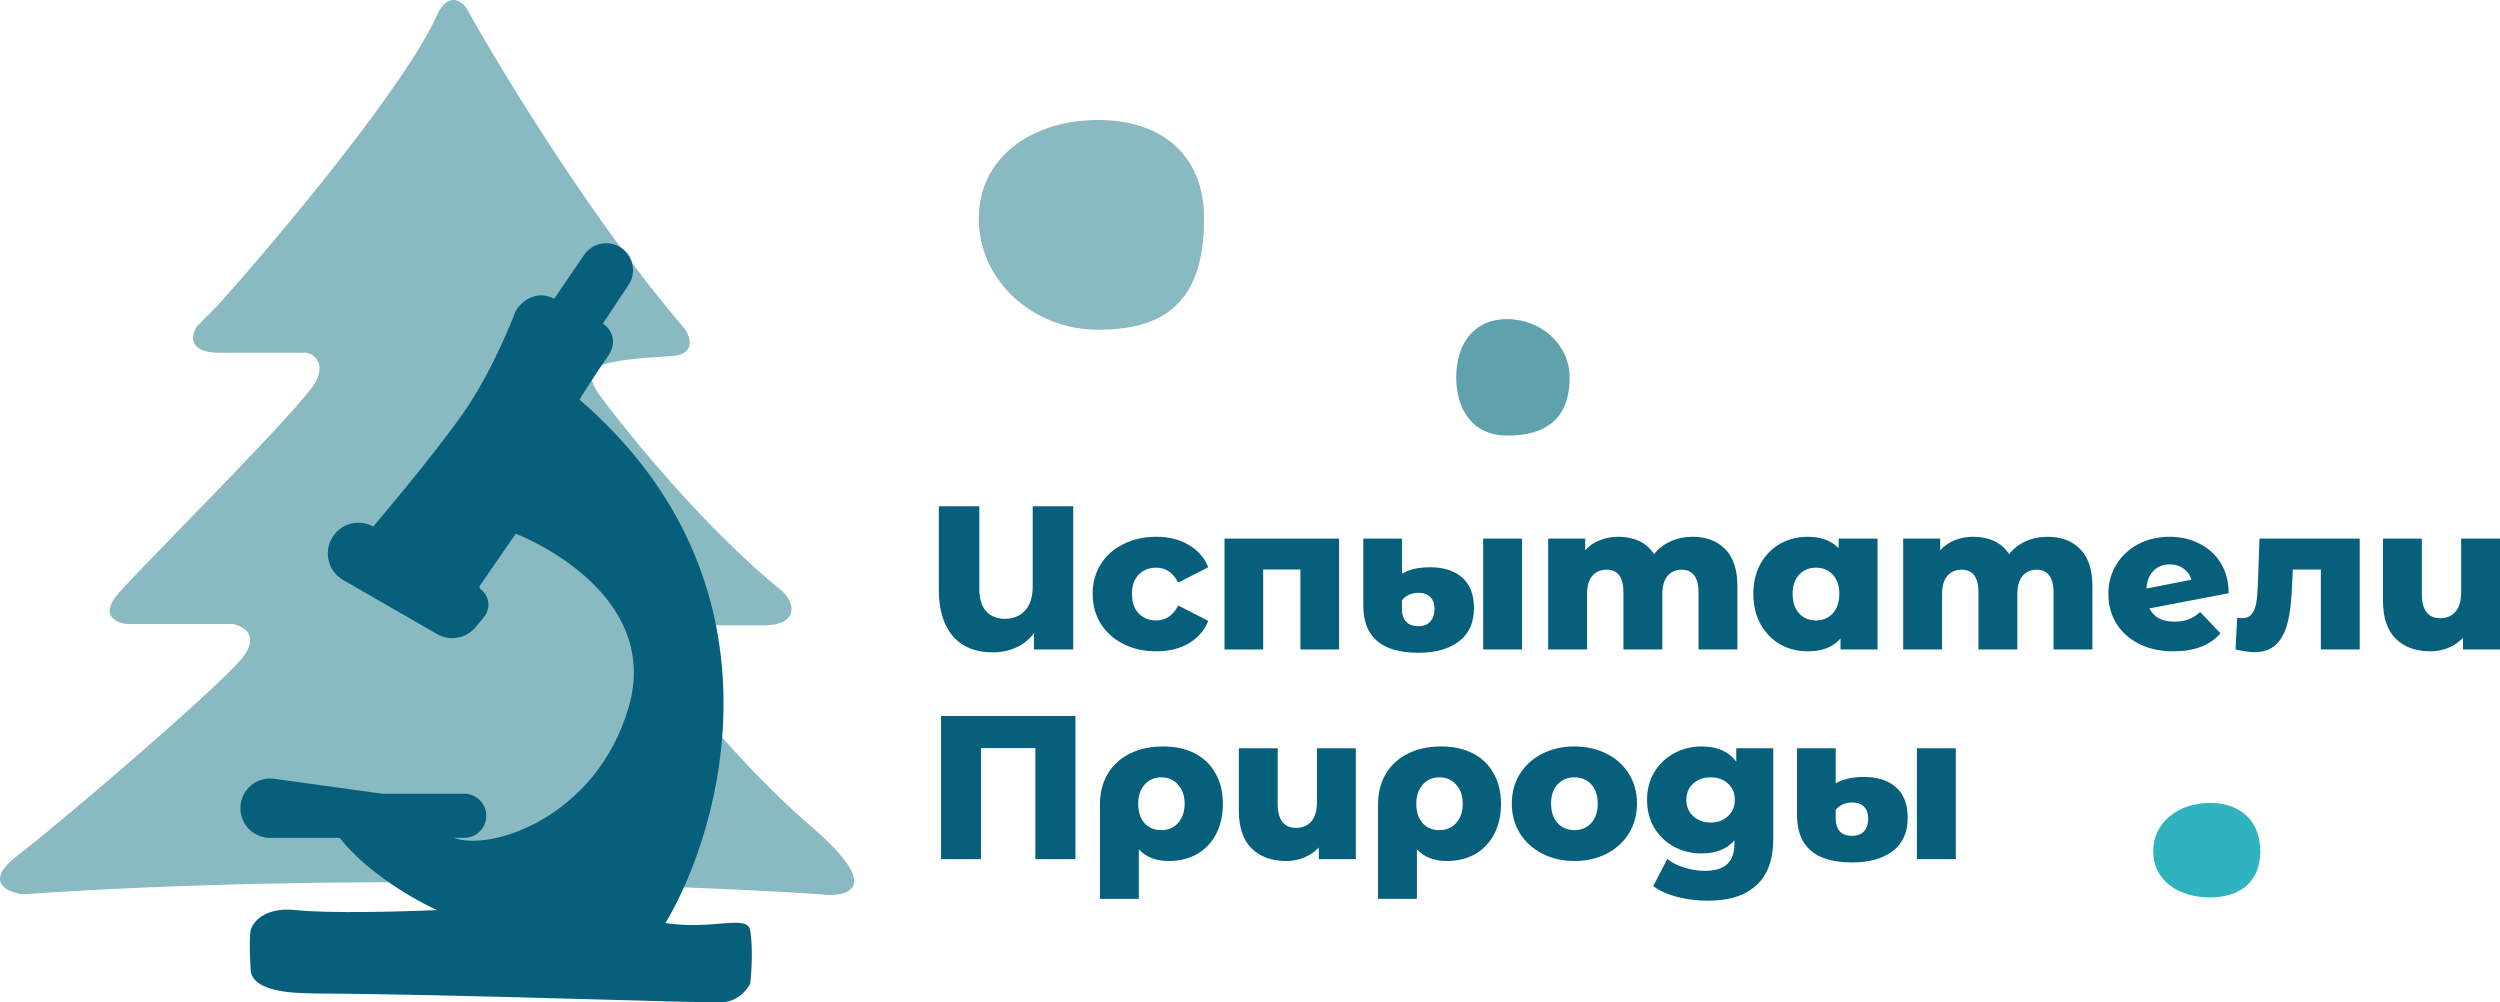 <?xml version="1.0" encoding="UTF-8"?> <svg xmlns="http://www.w3.org/2000/svg" width="10000" height="4010" viewBox="0 0 10000 4010" fill="none"><path d="M1751.05 54.177C1622.45 343.623 1114.33 949.175 876.349 1215.77L786.516 1306.23C737.343 1393.83 825.916 1412.55 876.349 1410.97H1226.23C1254.6 1417.32 1301.88 1449.05 1264.06 1525.22C1216.78 1620.44 573.75 2258.36 474.459 2372.61C395.026 2464.02 466.579 2493.22 512.284 2496.39H933.088C974.065 2504.32 1039 2542.09 970.913 2629.69C885.806 2739.18 247.508 3286.65 72.567 3419.95C-67.385 3526.59 26.862 3569.12 91.48 3577.05C1362.4 3489.46 2745.54 3540.55 3278.24 3577.05C3388.56 3591.33 3537.34 3558.01 3249.87 3310.46C2962.4 3062.91 2701.41 2734.42 2606.85 2601.12C2587.93 2521.15 2633.64 2501.15 2658.85 2501.15H3070.2C3207.32 2491.63 3169.49 2397.48 3126.94 2363.09C2820.56 2115.54 2507.55 1729.93 2389.35 1568.07C2351.53 1506.18 2362.77 1482.69 2389.35 1468.1C2441.36 1439.53 2578.48 1431.6 2668.31 1425.25C2785.57 1425.25 2764.45 1352.25 2739.23 1315.76C2376.11 893.012 2004.8 282.691 1864.53 30.374C1811.57 -34.371 1766.81 19.266 1751.05 54.177Z" fill="#89B9C1"></path><path d="M1815.28 3351.39H1856.89C1905.63 3351.39 1945.15 3311.88 1945.15 3263.13C1945.15 3214.39 1905.63 3174.88 1856.89 3174.88H1528.91L1096.46 3115.14C1025.12 3105.28 961.519 3160.7 961.519 3232.71C961.519 3298.26 1014.66 3351.39 1080.21 3351.39H1358.34C1469.93 3492.61 1664.57 3602.93 1747.94 3640.45C1613.27 3646.33 1312.16 3654.57 1185.18 3640.45C1058.2 3626.32 1010.42 3688.99 1002.4 3722.09C999.999 3733.12 996.632 3779.9 1002.4 3878.75C1008.18 3977.6 1212.44 3971.76 1257.33 3973.97C1814.48 3976.17 2831.14 4014.22 2892.71 4008.93C2954.28 4003.63 2990.51 3956.71 3000.93 3933.91C3005.74 3897.87 3012.48 3789.16 3000.93 3722.09C2989.39 3655.01 2852.27 3722.09 2661.85 3692.05C2892.72 3307.24 3163.81 2325.63 2317.92 1598.52C2336.36 1568.37 2384.78 1491.73 2430.95 1426.42C2477.13 1361.1 2437.37 1310.94 2411.71 1294.03L2514.26 1139.46C2549.44 1086.44 2530.97 1014.63 2474.58 985.153C2426.39 959.969 2366.97 974.835 2336.33 1019.75L2216.91 1194.73C2139.95 1155.9 2082.23 1210.91 2062.99 1243.28C2062.99 1243.28 1976.69 1476.27 1851.36 1654.7C1726.03 1833.12 1493.02 2106.01 1493.02 2106.01L1492.09 2105.51C1441.89 2078.65 1379.81 2089.81 1342.11 2132.47C1290.68 2190.68 1305.59 2281.45 1372.91 2320.21L1748.22 2536.29C1799.3 2565.7 1864.16 2554.23 1902.01 2509.05L1935.3 2469.31C1964.33 2434.66 1957.75 2383.54 1923 2356.95C1918.34 2353.38 1916.75 2346.77 1920.09 2341.94L2062.99 2134.69C2062.99 2134.69 2652.62 2358.06 2514.26 2830.19C2386.26 3267.01 1965.99 3407.29 1815.28 3351.39Z" fill="#06607B"></path><path d="M6278.6 1509.43C6278.6 1638.06 6221.97 1742.34 6028.61 1742.34C5890.54 1742.34 5824.9 1638.06 5824.9 1509.43C5824.9 1380.8 5890.54 1276.53 6028.61 1276.53C6166.68 1276.53 6278.6 1380.8 6278.6 1509.43Z" fill="#5FA2AD"></path><path d="M9041.3 3405.22C9041.3 3522.16 8965.54 3589.73 8840.02 3589.73C8714.51 3589.73 8612.76 3522.16 8612.76 3405.22C8612.76 3288.29 8714.51 3211.64 8840.02 3211.64C8965.54 3211.64 9041.3 3288.29 9041.3 3405.22Z" fill="#2FB3BF"></path><path d="M4816.44 874.227C4816.44 1210.98 4655.89 1318.87 4392.3 1318.87C4128.72 1318.87 3915.04 1119.79 3915.04 874.227C3915.04 628.658 4128.72 479.999 4392.3 479.999C4655.89 479.999 4816.44 628.658 4816.44 874.227Z" fill="#89B9C1"></path><path d="M4292.88 2025.17V2597.95H4135.76V2532.49C4117.21 2557.58 4093.75 2576.68 4065.39 2589.77C4037.02 2602.86 4005.1 2609.41 3969.64 2609.41C3902 2609.41 3849.35 2587.86 3811.71 2544.76C3774.07 2501.12 3755.24 2439.21 3755.24 2359.02V2025.17H3917.27V2354.11C3917.27 2394.48 3926.27 2424.75 3944.28 2444.94C3962.82 2465.12 3987.92 2475.21 4019.56 2475.21C4052.84 2475.21 4079.57 2464.3 4099.76 2442.48C4120.49 2420.66 4130.85 2388.48 4130.85 2345.93V2025.17H4292.88Z" fill="#06607B"></path><path d="M4625.13 2605.31C4576.03 2605.31 4532.11 2595.49 4493.38 2575.86C4454.64 2556.22 4424.37 2528.94 4402.54 2494.03C4381.27 2459.12 4370.63 2419.57 4370.63 2375.39C4370.63 2331.2 4381.27 2291.92 4402.54 2257.56C4424.37 2222.64 4454.64 2195.64 4493.38 2176.55C4532.11 2156.91 4576.03 2147.09 4625.13 2147.09C4675.32 2147.09 4718.69 2158 4755.24 2179.82C4791.79 2201.1 4817.7 2230.83 4832.98 2269.01L4712.69 2330.38C4692.5 2290.56 4663.04 2270.65 4624.31 2270.65C4596.48 2270.65 4573.3 2279.92 4554.75 2298.47C4536.75 2317.02 4527.75 2342.66 4527.75 2375.39C4527.75 2408.66 4536.75 2434.84 4554.75 2453.94C4573.3 2472.48 4596.48 2481.76 4624.31 2481.76C4663.04 2481.76 4692.5 2461.85 4712.69 2422.03L4832.98 2483.39C4817.7 2521.58 4791.79 2551.58 4755.24 2573.4C4718.69 2594.68 4675.32 2605.31 4625.13 2605.31Z" fill="#06607B"></path><path d="M5356.26 2154.46V2597.95H5201.6V2278.01H5052.67V2597.95H4898.01V2154.46H5356.26Z" fill="#06607B"></path><path d="M5673.32 2611.04C5526.57 2611.04 5453.2 2548.04 5453.2 2422.03V2154.46H5607.86V2295.2C5619.31 2287.56 5634.59 2281.29 5653.68 2276.38C5673.32 2271.47 5695.69 2269.01 5720.78 2269.01C5775.34 2269.01 5818.16 2282.92 5849.26 2310.74C5880.36 2338.02 5895.9 2378.66 5895.9 2432.66C5895.9 2491.03 5875.72 2535.49 5835.35 2566.04C5795.52 2596.04 5741.52 2611.04 5673.32 2611.04ZM5932.73 2154.46H6088.21V2597.95H5932.73V2154.46ZM5673.32 2504.67C5694.6 2504.67 5710.69 2498.4 5721.6 2485.85C5732.51 2473.3 5737.97 2456.66 5737.97 2435.94C5737.97 2415.75 5732.51 2399.93 5721.6 2388.48C5710.69 2377.02 5694.87 2371.29 5674.14 2371.29C5659.41 2371.29 5646.32 2374.02 5634.86 2379.48C5623.41 2384.93 5614.4 2392.3 5607.86 2401.57V2435.94C5607.86 2457.21 5613.31 2474.12 5624.22 2486.67C5635.13 2498.67 5651.5 2504.67 5673.32 2504.67Z" fill="#06607B"></path><path d="M6770.34 2147.09C6824.89 2147.09 6868.26 2163.46 6900.45 2196.19C6933.18 2228.92 6949.55 2278.29 6949.55 2344.29V2597.95H6794.07V2369.66C6794.07 2338.56 6788.07 2315.65 6776.06 2300.92C6764.61 2286.2 6748.24 2278.83 6726.97 2278.83C6703.51 2278.83 6684.69 2287.01 6670.5 2303.38C6656.32 2319.74 6649.23 2344.56 6649.23 2377.84V2597.95H6493.75V2369.66C6493.75 2309.11 6471.38 2278.83 6426.64 2278.83C6402.64 2278.83 6383.55 2287.01 6369.36 2303.38C6355.18 2319.74 6348.09 2344.56 6348.09 2377.84V2597.95H6192.61V2154.46H6340.72V2201.1C6357.09 2183.1 6376.46 2169.73 6398.82 2161C6421.74 2151.73 6446.56 2147.09 6473.29 2147.09C6504.39 2147.09 6532.21 2152.82 6556.76 2164.28C6581.31 2175.73 6601.22 2193.19 6616.49 2216.64C6633.95 2194.28 6656.05 2177.1 6682.78 2165.09C6709.51 2153.09 6738.69 2147.09 6770.34 2147.09Z" fill="#06607B"></path><path d="M7510.12 2154.46V2597.95H7362.01V2553.76C7333.1 2588.13 7289.45 2605.31 7231.08 2605.31C7190.71 2605.31 7153.89 2596.04 7120.61 2577.49C7087.88 2558.4 7061.69 2531.4 7042.05 2496.49C7022.96 2461.57 7013.41 2421.21 7013.41 2375.39C7013.41 2329.56 7022.96 2289.47 7042.05 2255.1C7061.69 2220.19 7087.88 2193.46 7120.61 2174.91C7153.89 2156.37 7190.71 2147.09 7231.08 2147.09C7283.45 2147.09 7324.64 2162.37 7354.65 2192.92V2154.46H7510.12ZM7263.81 2481.76C7291.09 2481.76 7313.46 2472.48 7330.91 2453.94C7348.37 2434.84 7357.1 2408.66 7357.1 2375.39C7357.1 2342.66 7348.37 2317.02 7330.91 2298.47C7313.46 2279.92 7291.09 2270.65 7263.81 2270.65C7236.54 2270.65 7214.17 2279.92 7196.71 2298.47C7179.25 2317.02 7170.52 2342.66 7170.52 2375.39C7170.52 2408.66 7179.25 2434.84 7196.71 2453.94C7214.17 2472.48 7236.54 2481.76 7263.81 2481.76Z" fill="#06607B"></path><path d="M8190.4 2147.09C8244.95 2147.09 8288.33 2163.46 8320.51 2196.19C8353.25 2228.92 8369.61 2278.29 8369.61 2344.29V2597.95H8214.13V2369.66C8214.13 2338.56 8208.13 2315.65 8196.13 2300.92C8184.67 2286.2 8168.31 2278.83 8147.03 2278.83C8123.57 2278.83 8104.75 2287.01 8090.57 2303.38C8076.38 2319.74 8069.29 2344.56 8069.29 2377.84V2597.95H7913.81V2369.66C7913.81 2309.11 7891.44 2278.83 7846.71 2278.83C7822.7 2278.83 7803.61 2287.01 7789.43 2303.38C7775.24 2319.74 7768.15 2344.56 7768.15 2377.84V2597.95H7612.67V2154.46H7760.78V2201.1C7777.15 2183.1 7796.52 2169.73 7818.89 2161C7841.8 2151.73 7866.62 2147.09 7893.35 2147.09C7924.45 2147.09 7952.27 2152.82 7976.82 2164.28C8001.37 2175.73 8021.28 2193.19 8036.56 2216.64C8054.01 2194.28 8076.11 2177.1 8102.84 2165.09C8129.57 2153.09 8158.76 2147.09 8190.4 2147.09Z" fill="#06607B"></path><path d="M8698.61 2486.67C8719.88 2486.67 8738.16 2483.67 8753.43 2477.67C8769.25 2471.67 8785.07 2461.85 8800.9 2448.21L8881.91 2533.31C8839.9 2581.31 8777.16 2605.31 8693.7 2605.31C8641.87 2605.31 8596.32 2595.49 8557.04 2575.86C8517.76 2556.22 8487.21 2528.94 8465.39 2494.03C8444.11 2459.12 8433.47 2419.57 8433.47 2375.39C8433.47 2331.75 8444.11 2292.74 8465.39 2258.38C8486.66 2223.46 8515.85 2196.19 8552.95 2176.55C8590.59 2156.91 8632.59 2147.09 8678.97 2147.09C8722.06 2147.09 8761.34 2156.09 8796.8 2174.1C8832.81 2191.55 8861.45 2217.46 8882.73 2251.83C8904 2285.65 8914.64 2326.02 8914.64 2372.93L8597.95 2433.48C8614.86 2468.94 8648.42 2486.67 8698.61 2486.67ZM8679.78 2257.56C8653.05 2257.56 8631.23 2266.01 8614.32 2282.92C8597.41 2299.29 8587.86 2323.02 8585.68 2354.11L8765.71 2318.93C8760.25 2300.38 8749.89 2285.65 8734.61 2274.74C8719.34 2263.28 8701.06 2257.56 8679.78 2257.56Z" fill="#06607B"></path><path d="M9438.89 2154.46V2597.95H9283.41V2278.01H9171.3L9168.03 2345.93C9165.85 2403.75 9160.12 2451.48 9150.85 2489.12C9141.57 2526.76 9126.3 2556.22 9105.02 2577.49C9083.74 2598.22 9054.56 2608.59 9017.46 2608.59C8998.37 2608.59 8973.27 2605.04 8942.18 2597.95L8948.72 2471.12C8958.54 2472.21 8965.09 2472.76 8968.36 2472.76C8985.27 2472.76 8998.09 2467.3 9006.82 2456.39C9015.55 2445.48 9021.55 2431.03 9024.82 2413.02C9028.1 2394.48 9030.28 2369.93 9031.37 2339.38L9037.92 2154.46H9438.89Z" fill="#06607B"></path><path d="M10000 2154.46V2597.95H9851.88V2551.31C9835.52 2568.77 9815.88 2582.13 9792.97 2591.4C9770.6 2600.68 9746.6 2605.31 9720.95 2605.31C9663.13 2605.31 9617.03 2588.4 9582.66 2554.58C9548.84 2520.76 9531.92 2470.03 9531.92 2402.39V2154.46H9687.4V2377.02C9687.4 2440.85 9712.23 2472.76 9761.87 2472.76C9786.42 2472.76 9806.33 2464.3 9821.61 2447.39C9836.88 2429.94 9844.52 2403.48 9844.52 2368.02V2154.46H10000Z" fill="#06607B"></path><path d="M4301.88 2863.88V3436.66H4141.49V2992.35H3923.82V3436.66H3764.25V2863.88H4301.88Z" fill="#06607B"></path><path d="M4652.64 2985.8C4701.2 2985.8 4743.47 2995.07 4779.48 3013.62C4815.49 3032.17 4843.04 3058.9 4862.13 3093.81C4881.77 3128.18 4891.59 3168.54 4891.59 3214.91C4891.59 3260.73 4882.59 3301.1 4864.59 3336.01C4846.58 3370.38 4821.21 3397.11 4788.48 3416.2C4755.75 3434.75 4717.83 3444.02 4674.74 3444.02C4624 3444.02 4584.18 3428.48 4555.26 3397.38V3595.4H4399.78V3216.55C4399.78 3170.73 4410.15 3130.36 4430.88 3095.45C4451.61 3060.53 4481.07 3033.53 4519.26 3014.44C4557.44 2995.35 4601.91 2985.8 4652.64 2985.8ZM4645.28 3320.47C4673.1 3320.47 4695.47 3310.92 4712.38 3291.83C4729.84 3272.19 4738.56 3246.55 4738.56 3214.91C4738.56 3183.27 4729.84 3157.91 4712.38 3138.81C4695.47 3119.18 4673.1 3109.36 4645.28 3109.36C4617.45 3109.36 4595.09 3119.18 4578.18 3138.81C4561.26 3157.91 4552.81 3183.27 4552.81 3214.91C4552.81 3247.1 4560.99 3272.73 4577.36 3291.83C4594.27 3310.92 4616.91 3320.47 4645.28 3320.47Z" fill="#06607B"></path><path d="M5423.35 2993.17V3436.66H5275.24V3390.02C5258.87 3407.47 5239.23 3420.84 5216.32 3430.11C5193.95 3439.39 5169.95 3444.02 5144.31 3444.02C5086.48 3444.02 5040.38 3427.11 5006.01 3393.29C4972.19 3359.47 4955.28 3308.74 4955.28 3241.1V2993.17H5110.76V3215.73C5110.76 3279.55 5135.58 3311.47 5185.22 3311.47C5209.77 3311.47 5229.69 3303.01 5244.96 3286.1C5260.24 3268.64 5267.87 3242.19 5267.87 3206.73V2993.17H5423.35Z" fill="#06607B"></path><path d="M5765.04 2985.8C5813.59 2985.8 5855.87 2995.07 5891.88 3013.62C5927.88 3032.17 5955.43 3058.9 5974.53 3093.81C5994.17 3128.18 6003.99 3168.54 6003.99 3214.91C6003.99 3260.73 5994.98 3301.1 5976.98 3336.01C5958.98 3370.38 5933.61 3397.11 5900.88 3416.2C5868.15 3434.75 5830.23 3444.02 5787.13 3444.02C5736.4 3444.02 5696.57 3428.48 5667.66 3397.38V3595.4H5512.18V3216.55C5512.18 3170.73 5522.54 3130.36 5543.27 3095.45C5564 3060.53 5593.46 3033.53 5631.65 3014.44C5669.84 2995.35 5714.3 2985.8 5765.04 2985.8ZM5757.67 3320.47C5785.5 3320.47 5807.86 3310.92 5824.77 3291.83C5842.23 3272.19 5850.96 3246.55 5850.96 3214.91C5850.96 3183.27 5842.23 3157.91 5824.77 3138.81C5807.86 3119.18 5785.5 3109.36 5757.67 3109.36C5729.85 3109.36 5707.48 3119.18 5690.57 3138.81C5673.66 3157.91 5665.2 3183.27 5665.2 3214.91C5665.2 3247.1 5673.39 3272.73 5689.75 3291.83C5706.66 3310.92 5729.3 3320.47 5757.67 3320.47Z" fill="#06607B"></path><path d="M6297.62 3444.02C6250.16 3444.02 6207.33 3434.2 6169.14 3414.56C6130.96 3394.93 6100.95 3367.65 6079.13 3332.74C6057.85 3297.83 6047.22 3258.28 6047.22 3214.09C6047.22 3170.45 6057.85 3131.18 6079.13 3096.27C6100.95 3061.35 6130.68 3034.35 6168.33 3015.26C6206.51 2995.62 6249.61 2985.8 6297.62 2985.8C6345.63 2985.8 6388.73 2995.62 6426.91 3015.26C6465.1 3034.35 6494.83 3061.35 6516.11 3096.27C6537.39 3130.63 6548.02 3169.91 6548.02 3214.09C6548.02 3258.28 6537.39 3297.83 6516.11 3332.74C6494.83 3367.65 6465.1 3394.93 6426.91 3414.56C6388.73 3434.2 6345.63 3444.02 6297.62 3444.02ZM6297.62 3320.47C6324.9 3320.47 6347.26 3311.19 6364.72 3292.65C6382.18 3273.55 6390.91 3247.37 6390.91 3214.09C6390.91 3181.36 6382.18 3155.72 6364.72 3137.18C6347.26 3118.63 6324.9 3109.36 6297.62 3109.36C6270.34 3109.36 6247.97 3118.63 6230.52 3137.18C6213.06 3155.72 6204.33 3181.36 6204.33 3214.09C6204.33 3247.37 6213.06 3273.55 6230.52 3292.65C6247.97 3311.19 6270.34 3320.47 6297.62 3320.47Z" fill="#06607B"></path><path d="M7093.11 2993.17V3355.65C7093.11 3438.02 7070.74 3499.66 7026.01 3540.58C6981.27 3582.03 6916.9 3602.76 6832.89 3602.76C6789.24 3602.76 6748.33 3597.85 6710.14 3588.03C6671.95 3578.22 6639.49 3563.76 6612.76 3544.67L6669.22 3435.84C6687.23 3450.57 6709.87 3462.02 6737.14 3470.21C6764.97 3478.93 6792.24 3483.3 6818.98 3483.3C6859.89 3483.3 6889.9 3474.3 6908.99 3456.3C6928.08 3438.29 6937.63 3411.56 6937.63 3376.11V3361.38C6907.63 3396.29 6863.71 3413.75 6805.88 3413.75C6766.6 3413.75 6730.32 3405.02 6697.05 3387.56C6663.77 3369.56 6637.31 3344.47 6617.67 3312.28C6598.03 3279.55 6588.21 3241.91 6588.21 3199.36C6588.21 3157.36 6598.03 3120.27 6617.67 3088.08C6637.31 3055.35 6663.77 3030.26 6697.05 3012.8C6730.32 2994.8 6766.6 2985.8 6805.88 2985.8C6869.17 2985.8 6915.54 3006.26 6945 3047.17V2993.17H7093.11ZM6842.71 3290.19C6870.53 3290.19 6893.44 3281.74 6911.45 3264.83C6929.99 3247.91 6939.27 3226.09 6939.27 3199.36C6939.27 3172.64 6930.27 3151.09 6912.26 3134.72C6894.26 3117.81 6871.07 3109.36 6842.71 3109.36C6814.34 3109.36 6790.88 3117.81 6772.33 3134.72C6754.33 3151.09 6745.33 3172.64 6745.33 3199.36C6745.33 3226.09 6754.6 3247.91 6773.15 3264.83C6791.7 3281.74 6814.88 3290.19 6842.71 3290.19Z" fill="#06607B"></path><path d="M7408.25 3449.75C7261.49 3449.75 7188.12 3386.74 7188.12 3260.73V2993.17H7342.78V3133.9C7354.24 3126.27 7369.51 3119.99 7388.61 3115.08C7408.25 3110.18 7430.61 3107.72 7455.71 3107.72C7510.26 3107.72 7553.09 3121.63 7584.18 3149.45C7615.28 3176.73 7630.83 3217.37 7630.83 3271.37C7630.83 3329.74 7610.64 3374.2 7570.27 3404.75C7530.45 3434.75 7476.44 3449.75 7408.25 3449.75ZM7667.65 2993.17H7823.13V3436.66H7667.65V2993.17ZM7408.25 3343.38C7429.52 3343.38 7445.61 3337.1 7456.53 3324.56C7467.44 3312.01 7472.89 3295.37 7472.89 3274.64C7472.89 3254.46 7467.44 3238.64 7456.53 3227.19C7445.61 3215.73 7429.79 3210 7409.06 3210C7394.33 3210 7381.24 3212.73 7369.78 3218.18C7358.33 3223.64 7349.33 3231 7342.78 3240.28V3274.64C7342.78 3295.92 7348.24 3312.83 7359.15 3325.38C7370.06 3337.38 7386.42 3343.38 7408.25 3343.38Z" fill="#06607B"></path></svg> 